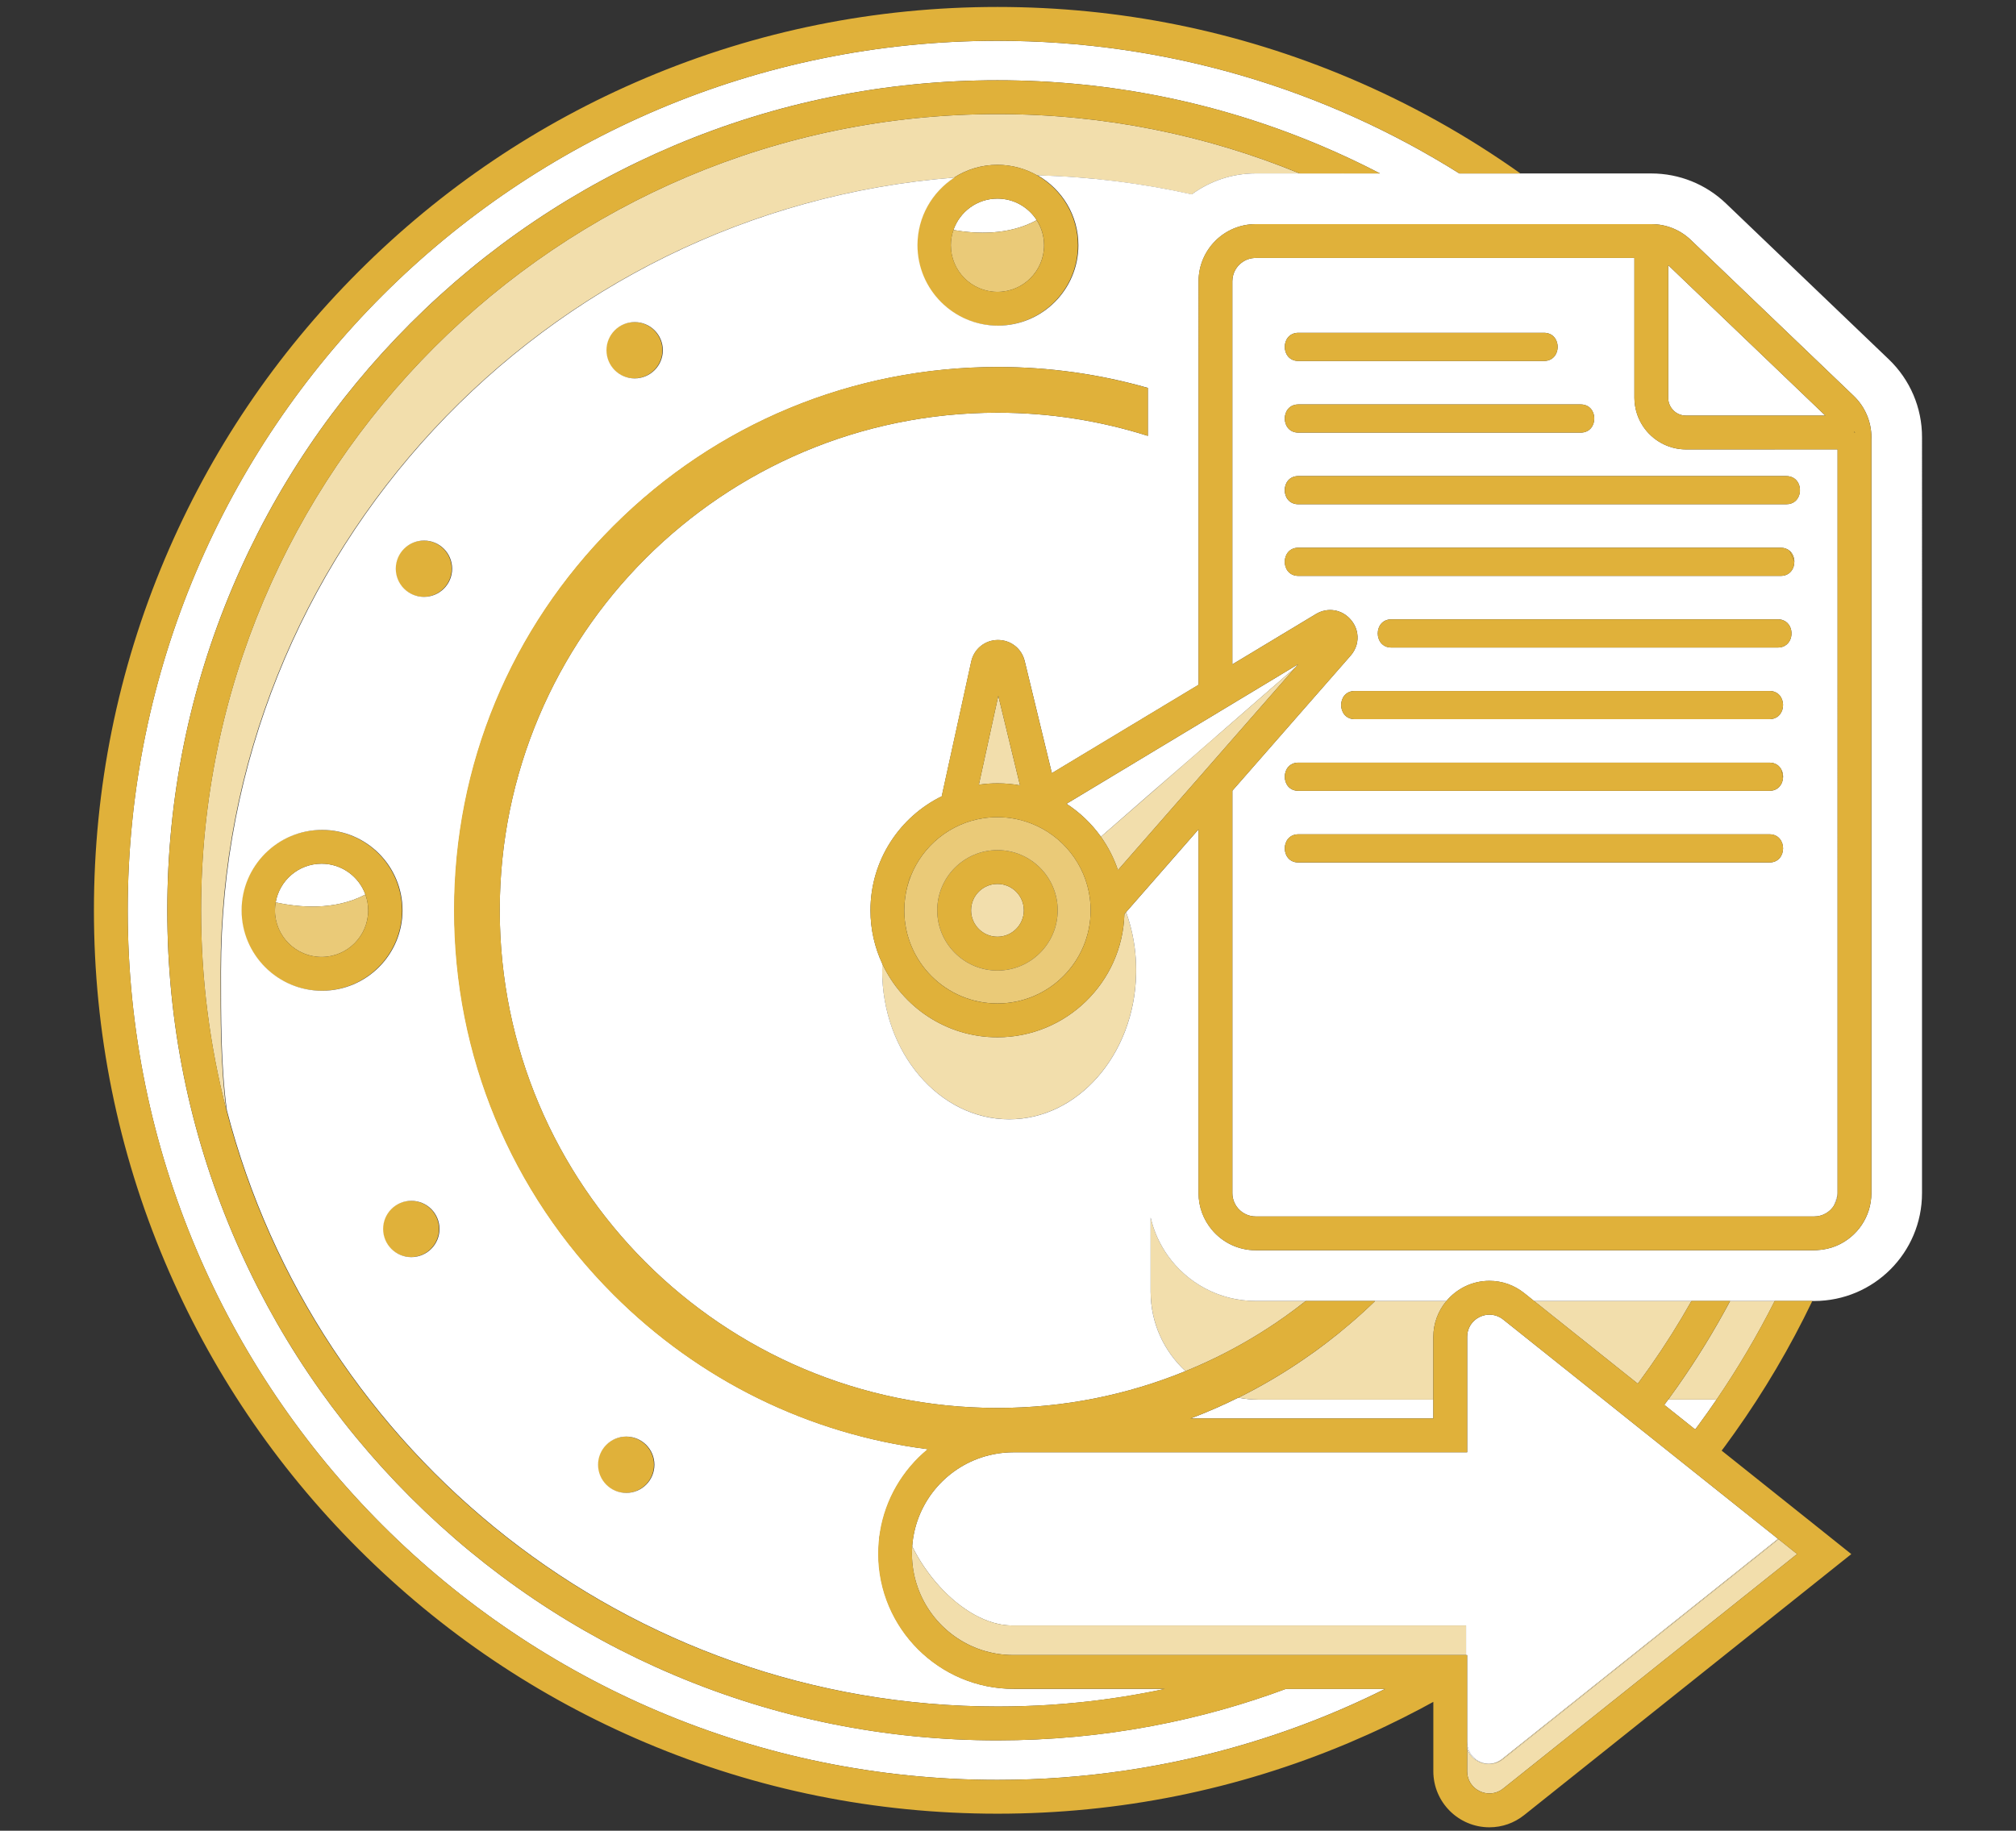 <?xml version="1.0" encoding="UTF-8"?> <svg xmlns="http://www.w3.org/2000/svg" xmlns:xlink="http://www.w3.org/1999/xlink" version="1.1" x="0px" y="0px" viewBox="0 0 649.09 589.54" style="enable-background:new 0 0 649.09 589.54;" xml:space="preserve"><rect x="0" y="0" width="649.09" height="589.54" fill="#333333" stroke="none"/> <style type="text/css"> .st0{fill:#FFFFFF;} .st1{fill:#E0B13A;} .st2{fill:none;stroke:#E0B13A;stroke-width:7;stroke-miterlimit:10;} .st3{opacity:0.22;fill:#FFFFFF;} .st4{opacity:0.3;fill:#FFFFFF;} .st5{fill:#999999;} .st6{fill:#CCCCCC;} .st7{fill:none;} .st8{opacity:0.38;fill:#C1272D;} .st9{fill:#0000FF;} .st10{fill:#F2DEAC;} .st11{fill:#EACA78;} .st12{opacity:0.36;} .st13{fill:none;stroke:#000000;stroke-width:12;stroke-miterlimit:10;} .st14{fill:none;stroke:#E0B13A;stroke-width:12;stroke-miterlimit:10;} .st15{fill:none;stroke:#E0B13A;stroke-width:31;stroke-linecap:round;stroke-miterlimit:10;} .st16{opacity:0.38;fill:#ED1C24;} .st17{opacity:0.4;fill:#FF0000;} .st18{fill:#FF0000;} .st19{fill:none;stroke:#E0B13A;stroke-width:12;stroke-linecap:round;stroke-linejoin:round;stroke-miterlimit:10;} .st20{fill:none;stroke:#E0B13A;stroke-width:12;stroke-linecap:round;stroke-miterlimit:10;} .st21{fill:#FFFFFF;stroke:#000000;stroke-width:9;stroke-miterlimit:10;} .st22{fill:#FFFFFF;stroke:#000000;stroke-width:5;stroke-miterlimit:10;} .st23{fill:#FFFFFF;stroke:#000000;stroke-width:2;stroke-miterlimit:10;} .st24{stroke:#000000;stroke-width:2;stroke-miterlimit:10;} .st25{fill:none;stroke:#F2DEAC;stroke-width:14;stroke-miterlimit:10;} .st26{opacity:0.32;fill:#F2DEAC;} .st27{opacity:0.56;fill:#F2DEAC;} .st28{fill:#FFFFFF;stroke:#000000;stroke-width:12;stroke-miterlimit:10;} .st29{fill:#F2F2F2;} </style> <g id="Layer_1"> </g> <g id="Layer_2"> <g> <path class="st0" d="M536.81,451.12c-0.31,0.43-0.64,0.85-0.96,1.28l9.94,7.93c0.32-0.43,0.64-0.84,0.96-1.27 c1.08-1.46,2.14-2.93,3.19-4.42c0.92-1.3,1.83-2.62,2.73-3.94h-15.57C537.01,450.84,536.91,450.99,536.81,451.12z"></path> <path class="st0" d="M306.98,74.05c7.37,1.32,17.82,1.76,26.81-3.16c-2.67-4.16-7.33-6.93-12.64-6.93 C314.58,63.96,309.02,68.18,306.98,74.05z"></path> <path class="st0" d="M117.65,288.06c-2.09-5.78-7.61-9.92-14.11-9.92c-7.41,0-13.56,5.38-14.78,12.45 C96.06,292.19,107.7,293.34,117.65,288.06z"></path> <path class="st0" d="M461.49,456.79v-6.08h-56.29c-2.23,0-4.4-0.22-6.51-0.62c-5.01,2.48-10.14,4.72-15.37,6.7H461.49z"></path> <path class="st10" d="M557.06,418.95c-5.13,9.6-10.81,18.86-17.07,27.74c-0.94,1.35-1.9,2.68-2.87,4.01h15.57 c6.9-10.13,13.16-20.73,18.72-31.75c0,0,0,0,0,0L557.06,418.95C557.06,418.95,557.06,418.95,557.06,418.95z"></path> <path class="st10" d="M426.99,432.51c-2.18,1.68-4.4,3.29-6.65,4.82c-6.45,4.48-13.17,8.48-20.11,12.01 c-0.51,0.26-1.03,0.5-1.54,0.75c2.11,0.4,4.28,0.62,6.51,0.62h56.29v-20.19c0-4.4,1.59-8.43,4.22-11.57h-22.96 c-2.68,2.59-5.42,5.09-8.23,7.47C432.05,428.55,429.55,430.57,426.99,432.51z"></path> <path class="st10" d="M527.31,445.59c0.32-0.43,0.64-0.85,0.95-1.28c1.08-1.46,2.13-2.94,3.18-4.43 c4.72-6.74,9.12-13.73,13.17-20.93c0,0,0,0,0,0h-50.69L527.31,445.59z"></path> <path class="st10" d="M404.29,418.95c-11.68,0-22-5.77-28.3-14.62c-2.58-3.62-4.48-7.76-5.51-12.23v14.79v9.09 c0,10.12,4.33,19.22,11.23,25.56c3.32-1.36,6.59-2.81,9.8-4.38c6.67-3.26,13.09-6.98,19.19-11.1c2.1-1.42,4.17-2.88,6.19-4.4 c1.19-0.89,2.37-1.8,3.53-2.71H404.29z"></path> <circle class="st1" cx="204.19" cy="112.78" r="9.07"></circle> <circle class="st1" cx="136.36" cy="183.14" r="9.07"></circle> <circle class="st1" cx="132.28" cy="395.75" r="9.07"></circle> <circle class="st1" cx="201.48" cy="471.7" r="9.07"></circle> <polygon class="st0" points="354.46,269.45 354.46,269.46 369.57,256.3 369.57,256.24 "></polygon> <path class="st10" d="M291.15,293.15c0-1.39,0.1-2.79,0.29-4.18C291.25,290.34,291.15,291.74,291.15,293.15z"></path> <path class="st10" d="M362.02,294.34c-0.64,22-18.73,39.69-40.87,39.69c-16.41,0-30.58-9.72-37.09-23.69 c-0.03,0.7-0.04,1.4-0.04,2.11c0,26.46,18.34,47.98,40.89,47.98c22.15,0,40.24-20.77,40.87-46.59c0.01-0.46,0.02-0.93,0.02-1.4 c0-2.6-0.17-5.14-0.52-7.64c-0.35-2.6-0.89-5.13-1.59-7.57c-0.34-1.19-0.72-2.36-1.14-3.51L362.02,294.34L362.02,294.34z"></path> <path class="st10" d="M321.15,284.65c-4.7,0-8.5,3.8-8.5,8.5c0,4.69,3.8,8.5,8.5,8.5c4.69,0,8.5-3.81,8.5-8.5 C329.65,288.45,325.84,284.65,321.15,284.65z"></path> <path class="st1" d="M321.15,273.76c-10.7,0-19.39,8.69-19.39,19.39c0,10.69,8.69,19.39,19.39,19.39 c10.69,0,19.39-8.7,19.39-19.39C340.54,282.46,331.84,273.76,321.15,273.76z M321.15,301.65c-4.7,0-8.5-3.81-8.5-8.5 c0-4.7,3.8-8.5,8.5-8.5c4.69,0,8.5,3.8,8.5,8.5C329.65,297.84,325.84,301.65,321.15,301.65z"></path> <path class="st10" d="M307.15,57.2c4.04-2.61,8.84-4.12,14-4.12c4.66,0,9.04,1.25,12.82,3.41c17.04,0.43,33.67,2.53,49.72,6.13 c5.76-4.25,12.88-6.77,20.59-6.77h14.15c0,0,0,0,0,0c-30-12.32-62.85-19.11-97.29-19.11c-141.61,0-256.41,114.8-256.41,256.41 c0,22.23,2.83,43.78,8.15,64.35c0.01,0.02,0.01,0.04,0.02,0.07c-1.95-14.45-1.89-29.99-1.89-44.76 C71.01,178.02,175.02,67.53,307.15,57.2z"></path> <path class="st11" d="M350.91,289.3c-1.42-11.02-8.81-20.17-18.83-24.09c-3.39-1.33-7.07-2.06-10.93-2.06 c-1.55,0-3.08,0.12-4.57,0.34c-10.67,1.63-19.48,8.88-23.34,18.64c-0.86,2.17-1.47,4.46-1.8,6.84c-0.19,1.39-0.29,2.79-0.29,4.18 c0,16.57,13.44,29.99,30,29.99s30-13.43,30-29.99C351.15,291.85,351.07,290.56,350.91,289.3z M321.15,312.54 c-10.7,0-19.39-8.7-19.39-19.39c0-10.7,8.69-19.39,19.39-19.39c10.69,0,19.39,8.69,19.39,19.39 C340.54,303.84,331.84,312.54,321.15,312.54z"></path> <path class="st11" d="M306.98,74.05c-0.54,1.54-0.84,3.2-0.84,4.93c0,8.29,6.72,15.01,15.01,15.01c8.29,0,15.01-6.72,15.01-15.01 c0-2.98-0.88-5.75-2.38-8.08C324.79,75.81,314.35,75.37,306.98,74.05z"></path> <path class="st11" d="M103.54,308.16c8.29,0,15.01-6.72,15.01-15.01c0-1.79-0.33-3.5-0.9-5.09c-9.95,5.29-21.59,4.13-28.89,2.52 c-0.14,0.84-0.24,1.69-0.24,2.57C88.52,301.44,95.25,308.16,103.54,308.16z"></path> <path class="st1" d="M333.97,56.49c-3.78-2.17-8.16-3.41-12.82-3.41c-5.15,0-9.96,1.52-14,4.12 c-7.15,4.61-11.91,12.65-11.91,21.78c0,14.28,11.62,25.9,25.9,25.9s25.9-11.62,25.9-25.9C347.05,69.36,341.78,60.96,333.97,56.49z M321.15,63.96c5.31,0,9.97,2.77,12.64,6.93c1.5,2.34,2.38,5.1,2.38,8.08c0,8.29-6.72,15.01-15.01,15.01 c-8.29,0-15.01-6.72-15.01-15.01c0-1.73,0.31-3.38,0.84-4.93C309.02,68.18,314.58,63.96,321.15,63.96z"></path> <path class="st1" d="M103.54,267.25c-14.28,0-25.9,11.62-25.9,25.9c0,14.28,11.62,25.9,25.9,25.9s25.9-11.62,25.9-25.9 C129.44,278.87,117.82,267.25,103.54,267.25z M103.54,278.14c6.5,0,12.02,4.14,14.11,9.92c0.57,1.59,0.9,3.3,0.9,5.09 c0,8.29-6.72,15.01-15.01,15.01s-15.01-6.72-15.01-15.01c0-0.88,0.09-1.73,0.24-2.57C89.98,283.52,96.12,278.14,103.54,278.14z"></path> <path class="st10" d="M321.15,252.26c2.48,0,4.9,0.22,7.26,0.65c0,0,0,0,0,0l-6.99-28.85l-6.26,28.64c0,0,0,0,0,0 C317.11,252.41,319.12,252.26,321.15,252.26z"></path> <polygon class="st0" points="369.57,256.3 370.47,255.51 370.47,255.44 369.57,256.24 "></polygon> <polygon class="st0" points="385.9,242.07 385.9,241.95 370.47,255.44 370.47,255.51 "></polygon> <path class="st0" d="M434.5,56.97c-0.13-0.06-0.26-0.13-0.39-0.19c-0.04-0.01-0.07-0.03-0.11-0.05c-0.62-0.31-1.23-0.6-1.85-0.88 h-0.21C432.8,56.22,433.65,56.59,434.5,56.97z"></path> <path class="st0" d="M608.15,115.73l-52.46-50.23c-6.46-6.19-15.06-9.64-24.01-9.64h-42.16h-9.53h-10.12c0,0,0,0,0,0 c-43.09-27.07-94.07-42.72-148.72-42.72C166.5,13.13,41.12,138.5,41.12,293.15S166.5,573.17,321.15,573.17 c28.13,0,55.28-4.15,80.89-11.87c5.49-1.65,10.91-3.47,16.24-5.44c4.59-1.7,9.13-3.51,13.6-5.44c4.77-2.05,9.46-4.24,14.09-6.55 h-31.95c-6.61,2.46-13.31,4.64-20.07,6.55c-7.66,2.17-15.4,3.98-23.22,5.44c-8.08,1.52-16.24,2.66-24.48,3.42 c-8.3,0.77-16.68,1.16-25.1,1.16c-36.08,0-71.08-7.07-104.04-21.01c-31.84-13.46-60.41-32.73-84.96-57.28 c-24.55-24.54-43.82-53.13-57.28-84.96c-13.94-32.96-21.01-67.97-21.01-104.04c0-36.08,7.08-71.08,21.01-104.04 c13.46-31.84,32.73-60.41,57.28-84.97c24.54-24.54,53.12-43.81,84.96-57.28c32.96-13.94,67.96-21.01,104.04-21.01 s71.08,7.08,104.04,21.01c6.5,2.75,12.87,5.74,19.1,8.98c0,0,0,0,0,0h-12.14h-0.21h-13.5h-14.15c-7.69,0-14.8,2.51-20.56,6.74 c-16.02-3.58-32.61-5.68-49.61-6.11c7.8,4.47,13.08,12.87,13.08,22.49c0,14.28-11.62,25.9-25.9,25.9 c-14.28,0-25.9-11.62-25.9-25.9c0-9.13,4.75-17.16,11.91-21.78C175.17,67.53,71.16,178.02,71.16,312.81 c0,14.77-0.06,30.31,1.89,44.76C101.63,468,201.94,549.55,321.3,549.55c2.8,0,5.6-0.05,8.38-0.14c2.72-0.08,5.43-0.22,8.14-0.38 c3.32-0.22,6.62-0.49,9.91-0.83c9.31-0.95,18.48-2.42,27.47-4.34h-48.78c-24.01,0-43.54-19.53-43.54-43.54 c0-1.1,0.05-2.19,0.14-3.27c-0.13-0.89,0.41-3.6,0.41-3.6c1.71-10.72,7.34-20.15,15.37-26.76 c-38.21-4.87-73.54-22.13-101.23-49.82c-33.04-33.04-51.24-76.99-51.24-123.72c0-46.74,18.2-90.68,51.24-123.73 c33.05-33.04,76.99-51.24,123.73-51.24c16.56,0,32.77,2.3,48.27,6.73v0.04v15.41c-15.28-4.84-31.54-7.46-48.42-7.46 c-88.5,0-160.25,71.75-160.25,160.25c0,88.5,71.75,160.25,160.25,160.25c21.43,0,41.87-4.22,60.55-11.86 c-6.9-6.35-11.23-15.45-11.23-25.56v-9.09V392.1c1.04,4.47,2.94,8.61,5.51,12.23c6.29,8.84,16.62,14.62,28.3,14.62h16.14h22.33 h22.96c3.32-3.95,8.29-6.48,13.84-6.48c4.1,0,7.97,1.37,11.21,3.95l3.16,2.53h50.69h6.32h6.12h14.33h5.19h0.97h5.97h0.6 c19.18,0,34.72-15.54,34.72-34.72V140.81C618.86,131.34,614.99,122.28,608.15,115.73z M201.63,462.62c5.01,0,9.07,4.06,9.07,9.07 c0,5.01-4.06,9.07-9.07,9.07c-5.01,0-9.07-4.06-9.07-9.07C192.56,466.69,196.62,462.62,201.63,462.62z M103.69,319.05 c-14.28,0-25.9-11.62-25.9-25.9c0-14.28,11.62-25.9,25.9-25.9s25.9,11.62,25.9,25.9C129.59,307.43,117.97,319.05,103.69,319.05z M132.43,404.83c-5.01,0-9.07-4.06-9.07-9.07c0-5.01,4.06-9.07,9.07-9.07c5.01,0,9.07,4.06,9.07,9.07 C141.5,400.76,137.44,404.83,132.43,404.83z M136.5,192.21c-5.01,0-9.07-4.06-9.07-9.07c0-5.01,4.06-9.07,9.07-9.07 c5.01,0,9.07,4.06,9.07,9.07C145.58,188.15,141.51,192.21,136.5,192.21z M204.34,121.86c-5.01,0-9.07-4.06-9.07-9.07 c0-5.01,4.06-9.07,9.07-9.07c5.01,0,9.07,4.06,9.07,9.07C213.41,117.79,209.35,121.86,204.34,121.86z M602.53,141.23v77.73v25.6 v97.2v25.59v16.89c0,7.58-4.61,14.1-11.18,16.91c-1.97,0.84-4.12,1.33-6.36,1.43c-0.28,0.01-0.56,0.04-0.84,0.04h-5.17h-13.9h-5.9 h-6.11h-95.41h-19.49h-33.88c-5.64,0-10.68-2.55-14.06-6.56c-2.7-3.2-4.33-7.33-4.33-11.83V267.07l-15.42,17.62l-0.91,1.04 l-7.01,8.01c0.42,1.15,0.8,2.32,1.14,3.51c0.7,2.44,1.23,4.97,1.59,7.57c0.34,2.49,0.52,5.04,0.52,7.64c0,0.47-0.01,0.94-0.02,1.4 c-0.64,25.82-18.73,46.59-40.87,46.59c-22.55,0-40.89-21.52-40.89-47.98c0-0.71,0.02-1.41,0.04-2.11 c-2.43-5.23-3.8-11.05-3.8-17.19c0-16.19,9.45-30.2,23.13-36.83l-0.16-0.03l9.47-43.27c0.88-4.04,4.39-6.9,8.53-6.94 c0.03,0,0.07,0,0.1,0c4.1,0,7.61,2.76,8.58,6.75l8.75,36.13l30.91-18.62l0.91-0.55l15.42-9.29v-33.05v-40.93v-16V93.46v-2.89 c0-10.14,8.25-18.39,18.39-18.39h11.8h35.21h10.5h2.31h7.52h21.55h8.77h8.44h21.29c4.76,0,9.28,1.81,12.72,5.11l52.46,50.23 c3.6,3.45,5.67,8.29,5.67,13.28V141.23z"></path> <path class="st0" d="M591.6,384.96c-0.36,1.09-0.73,2.18-1.13,3.27C591.08,387.26,591.49,386.15,591.6,384.96z"></path> <path class="st0" d="M571.41,144.72h-6.3h-6.48h-15.14h-0.67c-2.48,0-4.83-0.56-6.95-1.55c-4.98-2.31-8.62-7.02-9.45-12.64 c-0.12-0.79-0.19-1.59-0.19-2.41v-6.41v-19.23v-7.9v-6.97v-0.77v-3.77h-3.86h-7.94h-8.14h-19.84h-8.92h-9.35h-63.9 c-3.44,0-6.35,2.34-7.22,5.5c-0.18,0.64-0.28,1.31-0.28,2v44.71v16.56v43.13v18.97l12.74-7.67l14.14-8.52 c3.81-2.3,8.47-1.52,11.33,1.89c1.09,1.3,1.76,2.8,2,4.34c0.4,2.48-0.31,5.07-2.12,7.14l-11.03,12.6l-2.91,3.32l-24.14,27.58 v129.6c0,2.09,0.86,3.98,2.24,5.34c1.36,1.34,3.21,2.17,5.27,2.17h43.21h18.25h92.16h5.97h5.78h13.66h0.81 c2.67,0,5.01-1.4,6.34-3.5c0.39-1.08,0.77-2.18,1.13-3.27c0.02-0.24,0.04-0.48,0.04-0.73v-18.36V220.43v-19v-15.56v-41.16H571.41z M418.04,107.17c3.3,0,6.61,0,9.91,0c23.06,0,46.12,0,69.18,0c0.19,0,0.38,0.01,0.56,0.03c2.2,0.23,3.45,1.84,3.75,3.64 c0.42,2.52-1.02,5.4-4.31,5.4c-3.3,0-6.61,0-9.91,0c-23.06,0-46.12,0-69.18,0C412.19,116.24,412.2,107.17,418.04,107.17z M418.04,130.24c3.3,0,6.61,0,9.91,0c23.06,0,57.92,0,80.98,0c5.85,0,5.84,9.07,0,9.07c-3.3,0-6.61,0-9.91,0 c-23.06,0-57.92,0-80.98,0C412.19,139.31,412.2,130.24,418.04,130.24z M436.18,222.52c3.3,0,6.61,0,9.91,0c4.51,0,11.1,0,18.95,0 c4.99,0,10.48,0,16.28,0c30.53,0,69.43,0,86.38,0c0.71,0,1.38,0,2.01,0c5.71,0,5.83,8.65,0.39,9.05 c-0.13,0.01-0.26,0.02-0.39,0.02c-3.3,0-6.61,0-9.91,0c-13.52,0-45.76,0-74.76,0c-5.46,0-10.8,0-15.88,0c-13.97,0-25.98,0-32.97,0 c-2.92,0-4.38-2.27-4.38-4.54C431.8,224.79,433.26,222.52,436.18,222.52z M418.04,245.59c3.3,0,6.61,0,9.91,0c2.03,0,4.64,0,7.7,0 c9.43,0,23.25,0,38.58,0c5,0,10.16,0,15.38,0c32.54,0,67.37,0,80.1,0c1.92,0,3.2,0.98,3.86,2.29c0.43,0.86,0.6,1.86,0.49,2.82 c-0.23,2.06-1.67,3.96-4.35,3.96c-3.3,0-6.61,0-9.91,0c-11.15,0-39.24,0-67.91,0c-5.06,0-10.14,0-15.15,0 c-13.74,0-26.93,0-37.71,0c-9.07,0-16.45,0-20.99,0C412.19,254.66,412.2,245.59,418.04,245.59z M569.71,277.74 c-3.3,0-6.61,0-9.91,0c-10.68,0-36.94,0-64.34,0c-4.92,0-9.88,0-14.79,0c-13.01,0-25.68,0-36.48,0c-11.44,0-20.77,0-26.15,0 c-5.85,0-5.84-9.07,0-9.07c3.3,0,6.61,0,9.91,0c3.45,0,8.54,0,14.76,0c10.01,0,22.96,0,36.84,0c4.88,0,9.87,0,14.88,0 c31.1,0,63.18,0,75.28,0C575.56,268.66,575.55,277.74,569.71,277.74z M574.59,208c-0.6,0.32-1.32,0.52-2.16,0.52 c-1.12,0-2.23,0-3.35,0c-1.94,0-3.89,0-5.83,0c-0.24,0-0.49,0-0.73,0c-16.91,0-58.23,0-88.15,0c-6.32,0-12.14,0-17.11,0 c-3.57,0-6.71,0-9.28,0c-2.92,0-4.38-2.27-4.38-4.54c0-2.27,1.46-4.54,4.38-4.54c1.06,0,2.13,0,3.19,0c2.24,0,4.48,0,6.72,0 c2.99,0,6.76,0,11.08,0c24.18,0,66.05,0,90.92,0c2.1,0,4.08,0,5.92,0c2.11,0,4.04,0,5.74,0c0.3,0,0.6,0,0.89,0 C577.43,199.45,578.15,206.09,574.59,208z M573.34,185.45c-2.5,0-4.99,0-7.49,0c-0.81,0-1.61,0-2.42,0c-1.01,0-2.17,0-3.45,0 c-1.78,0-3.82,0-6.08,0c-21.37,0-62.53,0-94.84,0c-6.91,0-13.42,0-19.24,0c-9.5,0-17.17,0-21.78,0c-5.85,0-5.84-9.07,0-9.07 c3.3,0,6.61,0,9.91,0c0.87,0,1.86,0,2.94,0c4.98,0,12.1,0,20.55,0c27.83,0,70.09,0,98.05,0c2.15,0,4.22,0,6.19,0 c2.11,0,4.11,0,5.98,0c4.86,0,8.86,0,11.69,0c1.19,0,2.13,0.38,2.84,0.98c1,0.85,1.51,2.13,1.54,3.44 C577.77,183.1,576.31,185.45,573.34,185.45z M579.39,159.06c-0.43,1.8-1.85,3.32-4.24,3.32c-0.03,0-0.06,0-0.1,0 c-2.08,0-4.16,0-6.23,0c-1.19,0-2.39,0-3.58,0c-2.67,0-6.39,0-10.91,0c-1.93,0-4,0-6.2,0c-2.03,0-4.17,0-6.4,0 c-29.78,0-76.22,0-104.34,0c-8.4,0-15.18,0-19.37,0c-5.85,0-5.84-9.07,0-9.07c2.77,0,5.54,0,8.31,0c0.53,0,1.07,0,1.6,0 c15.94,0,69.19,0,108.15,0c2.23,0,4.41,0,6.54,0c2.18,0,4.31,0,6.36,0c5.51,0,10.51,0,14.81,0c2.34,0,4.47,0,6.36,0 c1.92,0,3.6,0,4.99,0c0.45,0,0.86,0.06,1.24,0.16C578.94,154.13,579.93,156.81,579.39,159.06z"></path> <path class="st0" d="M560.2,107.5l-19.85-19.01l-3.24-3.1v2.33v0.18v10.34v8.2v8.44v13.24c0,3.15,2.56,5.71,5.71,5.71h8.64h6.66 h6.51h23.07L560.2,107.5z"></path> <path class="st1" d="M597.3,139.27l-0.37-0.32c0.02,0.11,0.04,0.21,0.05,0.32H597.3z"></path> <polygon class="st1" points="391.34,237.33 391.34,237.19 385.9,241.95 385.9,242.07 "></polygon> <path class="st1" d="M501.44,110.84c-0.3-1.8-1.55-3.41-3.75-3.64c-0.18-0.02-0.37-0.03-0.56-0.03c-23.06,0-46.12,0-69.18,0 c-3.3,0-6.61,0-9.91,0c-5.84,0-5.85,9.07,0,9.07c23.06,0,46.12,0,69.18,0c3.3,0,6.61,0,9.91,0 C500.42,116.24,501.86,113.35,501.44,110.84z"></path> <path class="st1" d="M418.04,139.31c23.06,0,57.92,0,80.98,0c3.3,0,6.61,0,9.91,0c5.84,0,5.85-9.07,0-9.07 c-23.06,0-57.92,0-80.98,0c-3.3,0-6.61,0-9.91,0C412.2,130.24,412.19,139.31,418.04,139.31z"></path> <path class="st1" d="M576.4,153.47c-0.38-0.1-0.79-0.16-1.24-0.16c-1.39,0-3.07,0-4.99,0c-1.89,0-4.02,0-6.36,0 c-4.3,0-9.3,0-14.81,0c-2.05,0-4.18,0-6.36,0c-2.13,0-4.31,0-6.54,0c-38.96,0-92.21,0-108.15,0c-0.53,0-1.07,0-1.6,0 c-2.77,0-5.54,0-8.31,0c-5.84,0-5.85,9.07,0,9.07c4.19,0,10.96,0,19.37,0c28.11,0,74.56,0,104.34,0c2.23,0,4.37,0,6.4,0 c2.2,0,4.27,0,6.2,0c4.52,0,8.24,0,10.91,0c1.19,0,2.39,0,3.58,0c2.08,0,4.16,0,6.23,0c0.03,0,0.06,0,0.1,0 c2.39,0,3.8-1.52,4.24-3.32C579.93,156.81,578.94,154.13,576.4,153.47z"></path> <path class="st1" d="M577.71,180.79c-0.5-1.14-1.01-2.29-1.53-3.42c0,0,0-0.01-0.01-0.01c-0.7-0.6-1.65-0.98-2.84-0.98 c-2.84,0-6.83,0-11.69,0c-1.87,0-3.87,0-5.98,0c-1.97,0-4.04,0-6.19,0c-27.96,0-70.22,0-98.05,0c-8.45,0-15.57,0-20.55,0 c-1.08,0-2.07,0-2.94,0c-3.3,0-6.61,0-9.91,0c-5.84,0-5.85,9.07,0,9.07c4.61,0,12.28,0,21.78,0c5.82,0,12.33,0,19.24,0 c32.31,0,73.47,0,94.84,0c2.26,0,4.3,0,6.08,0c1.28,0,2.44,0,3.45,0c0.81,0,1.61,0,2.42,0c2.5,0,4.99,0,7.49,0 C576.31,185.45,577.77,183.1,577.71,180.79C577.72,180.79,577.72,180.79,577.71,180.79z"></path> <path class="st1" d="M577.71,180.79C577.72,180.79,577.72,180.79,577.71,180.79c-0.03-1.3-0.54-2.59-1.54-3.43 c0,0,0,0.01,0.01,0.01C576.71,178.5,577.22,179.64,577.71,180.79z"></path> <path class="st1" d="M572.43,199.45c-0.29,0-0.59,0-0.89,0c-1.7,0-3.63,0-5.74,0c-1.84,0-3.81,0-5.92,0c-24.87,0-66.74,0-90.92,0 c-4.32,0-8.09,0-11.08,0c-2.24,0-4.48,0-6.72,0c-1.06,0-2.13,0-3.19,0c-2.92,0-4.38,2.27-4.38,4.54c0,2.27,1.46,4.54,4.38,4.54 c2.57,0,5.71,0,9.28,0c4.97,0,10.78,0,17.11,0c29.92,0,71.24,0,88.15,0c0.24,0,0.49,0,0.73,0c1.94,0,3.89,0,5.83,0 c1.12,0,2.23,0,3.35,0c0.84,0,1.56-0.19,2.16-0.52C578.15,206.09,577.43,199.45,572.43,199.45z"></path> <path class="st1" d="M569.71,222.52c-0.63,0-1.3,0-2.01,0c-16.95,0-55.85,0-86.38,0c-5.8,0-11.29,0-16.28,0 c-7.85,0-14.44,0-18.95,0c-3.3,0-6.61,0-9.91,0c-2.92,0-4.38,2.27-4.38,4.54c0,2.27,1.46,4.54,4.38,4.54c6.99,0,19,0,32.97,0 c5.08,0,10.43,0,15.88,0c29,0,61.24,0,74.76,0c3.3,0,6.61,0,9.91,0c0.13,0,0.26-0.01,0.39-0.02 C575.54,231.17,575.42,222.52,569.71,222.52z"></path> <path class="st1" d="M573.57,247.88C573.57,247.88,573.57,247.88,573.57,247.88c-0.66-1.31-1.94-2.29-3.86-2.29 c-12.73,0-47.56,0-80.1,0c-5.22,0-10.38,0-15.38,0c-15.33,0-29.16,0-38.58,0c-3.06,0-5.67,0-7.7,0c-3.3,0-6.61,0-9.91,0 c-5.84,0-5.85,9.07,0,9.07c4.55,0,11.92,0,20.99,0c10.78,0,23.97,0,37.71,0c5.01,0,10.08,0,15.15,0c28.66,0,56.76,0,67.91,0 c3.3,0,6.61,0,9.91,0c2.67,0,4.12-1.9,4.35-3.96C573.89,249.75,573.73,248.82,573.57,247.88z"></path> <path class="st1" d="M574.06,250.7c0.11-0.97-0.06-1.97-0.49-2.82c0,0,0,0,0,0C573.73,248.82,573.89,249.75,574.06,250.7z"></path> <path class="st1" d="M569.71,268.66c-12.1,0-44.19,0-75.28,0c-5.02,0-10.01,0-14.88,0c-13.88,0-26.83,0-36.84,0 c-6.22,0-11.31,0-14.76,0c-3.3,0-6.61,0-9.91,0c-5.84,0-5.85,9.07,0,9.07c5.38,0,14.71,0,26.15,0c10.8,0,23.48,0,36.48,0 c4.91,0,9.87,0,14.79,0c27.4,0,53.66,0,64.34,0c3.3,0,6.61,0,9.91,0C575.55,277.74,575.56,268.66,569.71,268.66z"></path> <path class="st0" d="M416.94,214.52l-20.15,12.14l-5.44,3.28l-5.44,3.28l-15.42,9.29l-0.91,0.55l-26.2,15.78c0,0,0,0,0,0 c4.33,2.81,8.09,6.42,11.09,10.61l15.11-13.22l0.91-0.79l15.46-13.4l5.46-4.75l5.39-4.7l20.36-17.74l0.04-0.04l0.81-0.93 L416.94,214.52z"></path> <path class="st10" d="M396.78,232.59l-5.44,4.74l-5.44,4.74l-15.42,13.44l-0.91,0.79l-15.11,13.16c2.32,3.26,4.18,6.87,5.48,10.74 l9.63-11l0.91-1.04l15.42-17.62l5.44-6.22l5.44-6.22l20.36-23.25L396.78,232.59z"></path> <polygon class="st1" points="369.57,276.87 369.57,277.46 369.57,277.46 370.47,276.43 370.47,275.76 "></polygon> <polygon class="st1" points="417.19,214.81 417.18,214.81 417.18,214.81 417.14,214.85 "></polygon> <polygon class="st1" points="352.8,270.9 352.8,270.91 354.46,269.46 354.46,269.45 "></polygon> <polygon class="st1" points="351.26,272.25 352.8,270.91 352.8,270.9 "></polygon> <path class="st1" d="M292.99,282.49c-0.73,2.12-1.26,4.3-1.55,6.49c0.33-2.38,0.95-4.67,1.8-6.84 C293.16,282.25,293.07,282.37,292.99,282.49z"></path> <path class="st1" d="M356.59,292.28l-0.68,0.78l-0.07-0.05l0.75,0.65c0.01-0.17,0.01-0.34,0.01-0.51 C356.6,292.86,356.6,292.57,356.59,292.28z"></path> <path class="st1" d="M596.85,127.52l-52.46-50.23c-3.44-3.29-7.96-5.11-12.72-5.11h-21.29h-8.44h-8.77h-21.55h-7.52h-2.31h-10.5 h-35.21h-11.8c-10.14,0-18.39,8.25-18.39,18.39v2.89v37.06v16v40.93v33.05l-15.42,9.29l-0.91,0.55l-30.91,18.62l-8.75-36.13 c-0.97-3.99-4.49-6.75-8.58-6.75c-0.03,0-0.07,0-0.1,0c-4.14,0.05-7.64,2.9-8.53,6.94l-9.47,43.27l0.16,0.03 c-13.67,6.62-23.13,20.64-23.13,36.83c0,6.14,1.37,11.96,3.8,17.19c6.51,13.98,20.68,23.69,37.09,23.69 c22.15,0,40.24-17.69,40.87-39.69v0l0.53-0.61l7.01-8.01l0.91-1.04l15.42-17.62v117.16c0,4.5,1.63,8.63,4.33,11.83 c3.38,4,8.42,6.56,14.06,6.56h33.88h19.49h95.41h6.11h5.9h13.9h5.17c0.29,0,0.56-0.03,0.84-0.04c2.25-0.1,4.4-0.59,6.36-1.43 c6.57-2.81,11.18-9.33,11.18-16.91v-16.89v-25.59v-97.2v-25.6v-77.73v-0.42C602.53,135.82,600.46,130.97,596.85,127.52z M537.12,85.4l3.24,3.1l19.85,19.01l27.5,26.33h-23.07h-6.51h-6.66h-8.64c-3.15,0-5.71-2.56-5.71-5.71v-13.24v-8.44v-8.2V87.91 v-0.18V85.4z M321.42,224.06l6.99,28.85c0,0,0,0,0,0c-2.36-0.44-4.78-0.65-7.26-0.65c-2.03,0-4.04,0.15-5.99,0.44c0,0,0,0,0,0 L321.42,224.06z M321.15,323.15c-16.57,0-30-13.43-30-29.99c0-1.42,0.1-2.81,0.29-4.18c0.3-2.19,0.83-4.37,1.55-6.49 c0.08-0.12,0.17-0.24,0.25-0.36c3.85-9.76,12.67-17.01,23.34-18.64c1.5-0.23,3.02-0.34,4.57-0.34c3.86,0,7.54,0.73,10.93,2.06 c10.01,3.92,17.41,13.07,18.83,24.09c0.16,1.26,0.24,2.55,0.24,3.86C351.15,309.72,337.72,323.15,321.15,323.15z M391.34,244.32 l-5.44,6.22l-15.42,17.62l-0.91,1.04l-9.63,11c-1.29-3.87-3.15-7.48-5.48-10.74l0-0.01c-2.99-4.19-6.76-7.8-11.09-10.61 c0,0,0,0,0,0l26.2-15.78l0.91-0.55l15.42-9.29l5.44-3.28l5.44-3.28l20.15-12.14l1.06-0.64l-0.81,0.93c0,0,0,0,0,0c0,0,0,0,0,0 l-0.04,0.04l-20.36,23.25L391.34,244.32z M591.64,185.88v15.56v19v145.44v18.36c0,0.25-0.01,0.49-0.04,0.73 c-0.12,1.19-0.52,2.3-1.13,3.27c-1.33,2.1-3.67,3.5-6.34,3.5h-0.81h-13.66h-5.78h-5.97h-92.16H447.5h-43.21 c-2.05,0-3.91-0.83-5.27-2.17c-1.38-1.36-2.24-3.25-2.24-5.34v-129.6l24.14-27.58l2.91-3.32l11.03-12.6 c1.81-2.07,2.51-4.66,2.12-7.14c-0.24-1.54-0.91-3.03-2-4.34c-2.86-3.41-7.52-4.19-11.33-1.89l-14.14,8.52l-12.74,7.67v-18.97 v-43.13v-16.56V90.57c0-0.69,0.1-1.36,0.28-2c0.88-3.17,3.78-5.5,7.22-5.5h63.9h9.35h8.92h19.84h8.14h7.94h3.86v3.77v0.77v6.97 v7.9v19.23v6.41c0,0.82,0.08,1.62,0.19,2.41c0.82,5.62,4.46,10.33,9.45,12.64c2.12,0.98,4.47,1.55,6.95,1.55h0.67h15.14h6.48h6.3 h20.23V185.88z M596.98,139.27c-0.01-0.11-0.03-0.21-0.05-0.32l0.37,0.32H596.98z"></path> <path class="st0" d="M479.22,568.02c0.06,0,0.12-0.01,0.18-0.01c-3.64-0.08-7.02-2.96-7.02-7.15v2.2 C473.33,566.09,476.2,568.02,479.22,568.02z"></path> <path class="st0" d="M326.27,523.45c-0.28,0-0.55-0.01-0.82-0.02c0.16,0,0.32,0.02,0.49,0.02H326.27z"></path> <path class="st0" d="M570.98,494.36l-23.34-18.62l-4.25-3.39l-4.27-3.41l-9.94-7.93l-1.15-0.92l-3.09-2.47l-4.27-3.41l-4.39-3.51 l-32.29-25.77c-1.36-1.08-2.91-1.57-4.42-1.57c-3.69,0-7.18,2.91-7.18,7.15v20.19v7.45v1.94v7.59H333.58h-7.32 c-1.83,0-3.62,0.16-5.37,0.45c-13.53,2.24-24.25,12.79-26.73,26.24c-0.07,0.39-0.14,0.78-0.2,1.18c-0.12,0.8-0.2,1.61-0.26,2.42 c0.45,0.91,0.93,1.81,1.43,2.71c0.26,0.45,0.52,0.9,0.79,1.35c2.2,3.64,4.87,7.12,7.85,10.18c1.72,1.76,3.53,3.38,5.43,4.8 c3.81,2.88,7.93,4.99,12.09,5.92c1.38,0.31,2.77,0.48,4.15,0.51c0.27,0.01,0.55,0.02,0.82,0.02h9.39h6.2h92.12h12h10.91h15.15 v5.62v3.9h0.34v2.4v6.35v19.14c0,4.19,3.39,7.07,7.02,7.15c1.45-0.04,2.93-0.52,4.24-1.57l88.84-70.89L570.98,494.36z"></path> <path class="st10" d="M479.55,568.02c-0.05,0-0.1-0.01-0.15-0.01c-0.06,0-0.12,0.01-0.18,0.01c-3.01,0-5.88-1.94-6.84-4.96v7.32 c0,4.24,3.48,7.15,7.18,7.15c1.51,0,3.06-0.49,4.42-1.57l94.64-75.52l-5.97-4.76l-88.67,70.76 C482.61,567.54,481.06,568.02,479.55,568.02z"></path> <path class="st10" d="M483.64,566.45c-1.3,1.04-2.78,1.53-4.24,1.57c0.05,0,0.1,0.01,0.15,0.01c1.51,0,3.06-0.49,4.42-1.57 l88.67-70.76l-0.17-0.13L483.64,566.45z"></path> <path class="st10" d="M456.89,523.45h-10.91h-12h-92.12h-6.2h-9.39h-0.34c-0.16,0-0.32-0.02-0.49-0.02 c-1.38-0.03-2.77-0.2-4.15-0.51c-4.16-0.93-8.27-3.04-12.09-5.92c-1.89-1.43-3.71-3.05-5.43-4.8c-2.99-3.06-5.66-6.54-7.85-10.18 c-0.27-0.45-0.53-0.9-0.79-1.35c-0.51-0.9-0.99-1.8-1.43-2.71c-0.06,0.78-0.09,1.57-0.09,2.36c0,3.78,0.65,7.41,1.84,10.79 c4.46,12.73,16.57,21.86,30.81,21.86h1.43h84.32h14.57h12.66h26.5h6.28v-3.9v-5.62H456.89z"></path> <path class="st1" d="M318.23,533.65c-2.73-0.49-5.38-1.24-7.91-2.21C312.78,532.57,315.44,533.33,318.23,533.65z"></path> <polygon class="st1" points="574.31,494.36 573.98,494.36 574.17,494.48 "></polygon> <path class="st1" d="M585.4,491.94l-31.08-24.8c0.32-0.43,0.65-0.85,0.96-1.28c1.08-1.46,2.15-2.93,3.19-4.41 c9.54-13.41,17.9-27.6,25.05-42.51c0,0,0,0,0,0h-5.97h-0.97h-5.19c0,0,0,0,0,0c-5.55,11.02-11.81,21.62-18.72,31.75 c-0.9,1.32-1.81,2.64-2.73,3.94c-1.05,1.49-2.11,2.96-3.19,4.42c-0.32,0.43-0.64,0.85-0.96,1.27l-9.94-7.93 c0.32-0.43,0.64-0.85,0.96-1.28c0.1-0.14,0.2-0.28,0.3-0.42c0.97-1.33,1.94-2.66,2.87-4.01c6.26-8.88,11.95-18.15,17.07-27.74 c0,0,0,0,0,0h-6.12h-6.32c0,0,0,0,0,0c-4.06,7.2-8.46,14.19-13.17,20.93c-1.04,1.49-2.1,2.97-3.18,4.43 c-0.31,0.43-0.64,0.85-0.95,1.28l-33.39-26.64l-3.16-2.53c-3.24-2.58-7.12-3.95-11.21-3.95c-5.56,0-10.53,2.52-13.84,6.48 c-2.63,3.13-4.22,7.17-4.22,11.57v20.19v6.08h-78.17c5.23-1.98,10.35-4.22,15.37-6.7c0.51-0.25,1.03-0.49,1.54-0.75 c6.94-3.53,13.66-7.53,20.11-12.01c2.24-1.53,4.46-3.14,6.65-4.82c2.56-1.94,5.07-3.96,7.53-6.08c2.81-2.38,5.56-4.88,8.23-7.47 h-22.33c-1.16,0.92-2.34,1.83-3.53,2.71c-2.02,1.52-4.1,2.98-6.19,4.4c-6.11,4.12-12.52,7.84-19.19,11.1 c-3.2,1.57-6.48,3.02-9.8,4.38c-18.68,7.64-39.12,11.86-60.55,11.86c-88.5,0-160.25-71.75-160.25-160.25 c0-88.5,71.75-160.25,160.25-160.25c16.88,0,33.14,2.62,48.42,7.46v-15.41c-15.54-4.46-31.8-6.77-48.42-6.77 c-46.74,0-90.68,18.2-123.73,51.24c-33.04,33.05-51.24,76.99-51.24,123.73c0,46.73,18.2,90.68,51.24,123.72 c27.69,27.69,63.02,44.95,101.23,49.82c-8.04,6.61-13.67,16.04-15.37,26.76c-0.19,1.18-0.32,2.38-0.41,3.6 c-0.08,1.08-0.14,2.17-0.14,3.27c0,24.01,19.53,43.54,43.54,43.54h48.78c-8.99,1.92-18.15,3.39-27.47,4.34 c-3.28,0.34-6.59,0.62-9.91,0.83c-2.7,0.16-5.42,0.3-8.14,0.38c-2.79,0.09-5.58,0.14-8.38,0.14 c-119.35,0-219.67-81.56-248.24-191.98c-0.01-0.02-0.01-0.04-0.02-0.07c-5.32-20.57-8.15-42.12-8.15-64.35 c0-141.61,114.8-256.41,256.41-256.41c34.44,0,67.28,6.79,97.29,19.11c0,0,0,0,0,0h13.5h0.21h12.14c0,0,0,0,0,0 c-6.22-3.24-12.59-6.23-19.1-8.98c-32.96-13.94-67.96-21.01-104.04-21.01s-71.08,7.08-104.04,21.01 c-31.84,13.46-60.41,32.73-84.96,57.28c-24.55,24.55-43.82,53.13-57.28,84.97c-13.94,32.96-21.01,67.96-21.01,104.04 c0,36.07,7.08,71.08,21.01,104.04c13.46,31.83,32.73,60.41,57.28,84.96c24.54,24.54,53.12,43.81,84.96,57.28 c32.96,13.94,67.96,21.01,104.04,21.01c8.43,0,16.8-0.39,25.1-1.16c8.24-0.76,16.39-1.9,24.48-3.42 c7.82-1.46,15.56-3.28,23.22-5.44c6.76-1.91,13.45-4.1,20.07-6.55h31.95c-4.63,2.31-9.32,4.5-14.09,6.55 c-4.47,1.93-9.01,3.75-13.6,5.44c-5.33,1.98-10.75,3.79-16.24,5.44c-25.61,7.72-52.77,11.87-80.89,11.87 c-154.65,0-280.03-125.37-280.03-280.02S166.5,13.13,321.15,13.13c54.64,0,105.63,15.65,148.72,42.72c0,0,0,0,0,0h10.12h9.53 c0,0,0,0,0,0c-17.15-12.19-35.57-22.48-55.12-30.75C398.51,9.93,360.42,2.24,321.15,2.24c-39.27,0-77.37,7.69-113.24,22.86 c-34.64,14.65-65.75,35.63-92.46,62.35c-26.72,26.71-47.69,57.82-62.35,92.46c-15.17,35.87-22.86,73.98-22.86,113.24 s7.69,77.36,22.86,113.24c14.65,34.65,35.63,65.76,62.35,92.47c26.71,26.71,57.82,47.69,92.46,62.34 c35.87,15.17,73.98,22.86,113.24,22.86c39.17,0,77.17-7.66,112.97-22.75c0.09-0.04,0.17-0.07,0.26-0.11 c4-1.7,7.97-3.47,11.87-5.34c3.66-1.74,7.28-3.56,10.84-5.44c1.36-0.72,2.71-1.45,4.06-2.19c0.11-0.06,0.22-0.12,0.34-0.18v16.25 v6.1c0,9.95,8.1,18.04,18.06,18.04c4.1,0,7.97-1.37,11.21-3.95l94.64-75.52l10.66-8.51L585.4,491.94z M483.97,575.97 c-1.36,1.08-2.91,1.57-4.42,1.57c-3.69,0-7.18-2.91-7.18-7.15v-7.32v-2.2v-19.14v-6.35v-2.4h-0.34h-6.28h-26.5H426.6h-14.57H327.7 h-1.43c-14.25,0-26.36-9.13-30.81-21.86c-1.18-3.38-1.84-7.01-1.84-10.79c0-0.8,0.04-1.58,0.09-2.36 c0.06-0.82,0.14-1.62,0.26-2.42c0.06-0.4,0.13-0.79,0.2-1.18c2.48-13.45,13.2-24,26.73-26.24c1.75-0.29,3.54-0.45,5.37-0.45h7.32 h138.79v-7.59v-1.94v-7.45v-20.19c0-4.25,3.48-7.15,7.18-7.15c1.51,0,3.06,0.49,4.42,1.57l32.29,25.77l4.39,3.51l4.27,3.41 l3.09,2.47l1.15,0.92l9.94,7.93l4.27,3.41l4.25,3.39l23.34,18.62l1.5,1.2l0.17,0.13l5.97,4.76L483.97,575.97z"></path> </g> </g> </svg> 